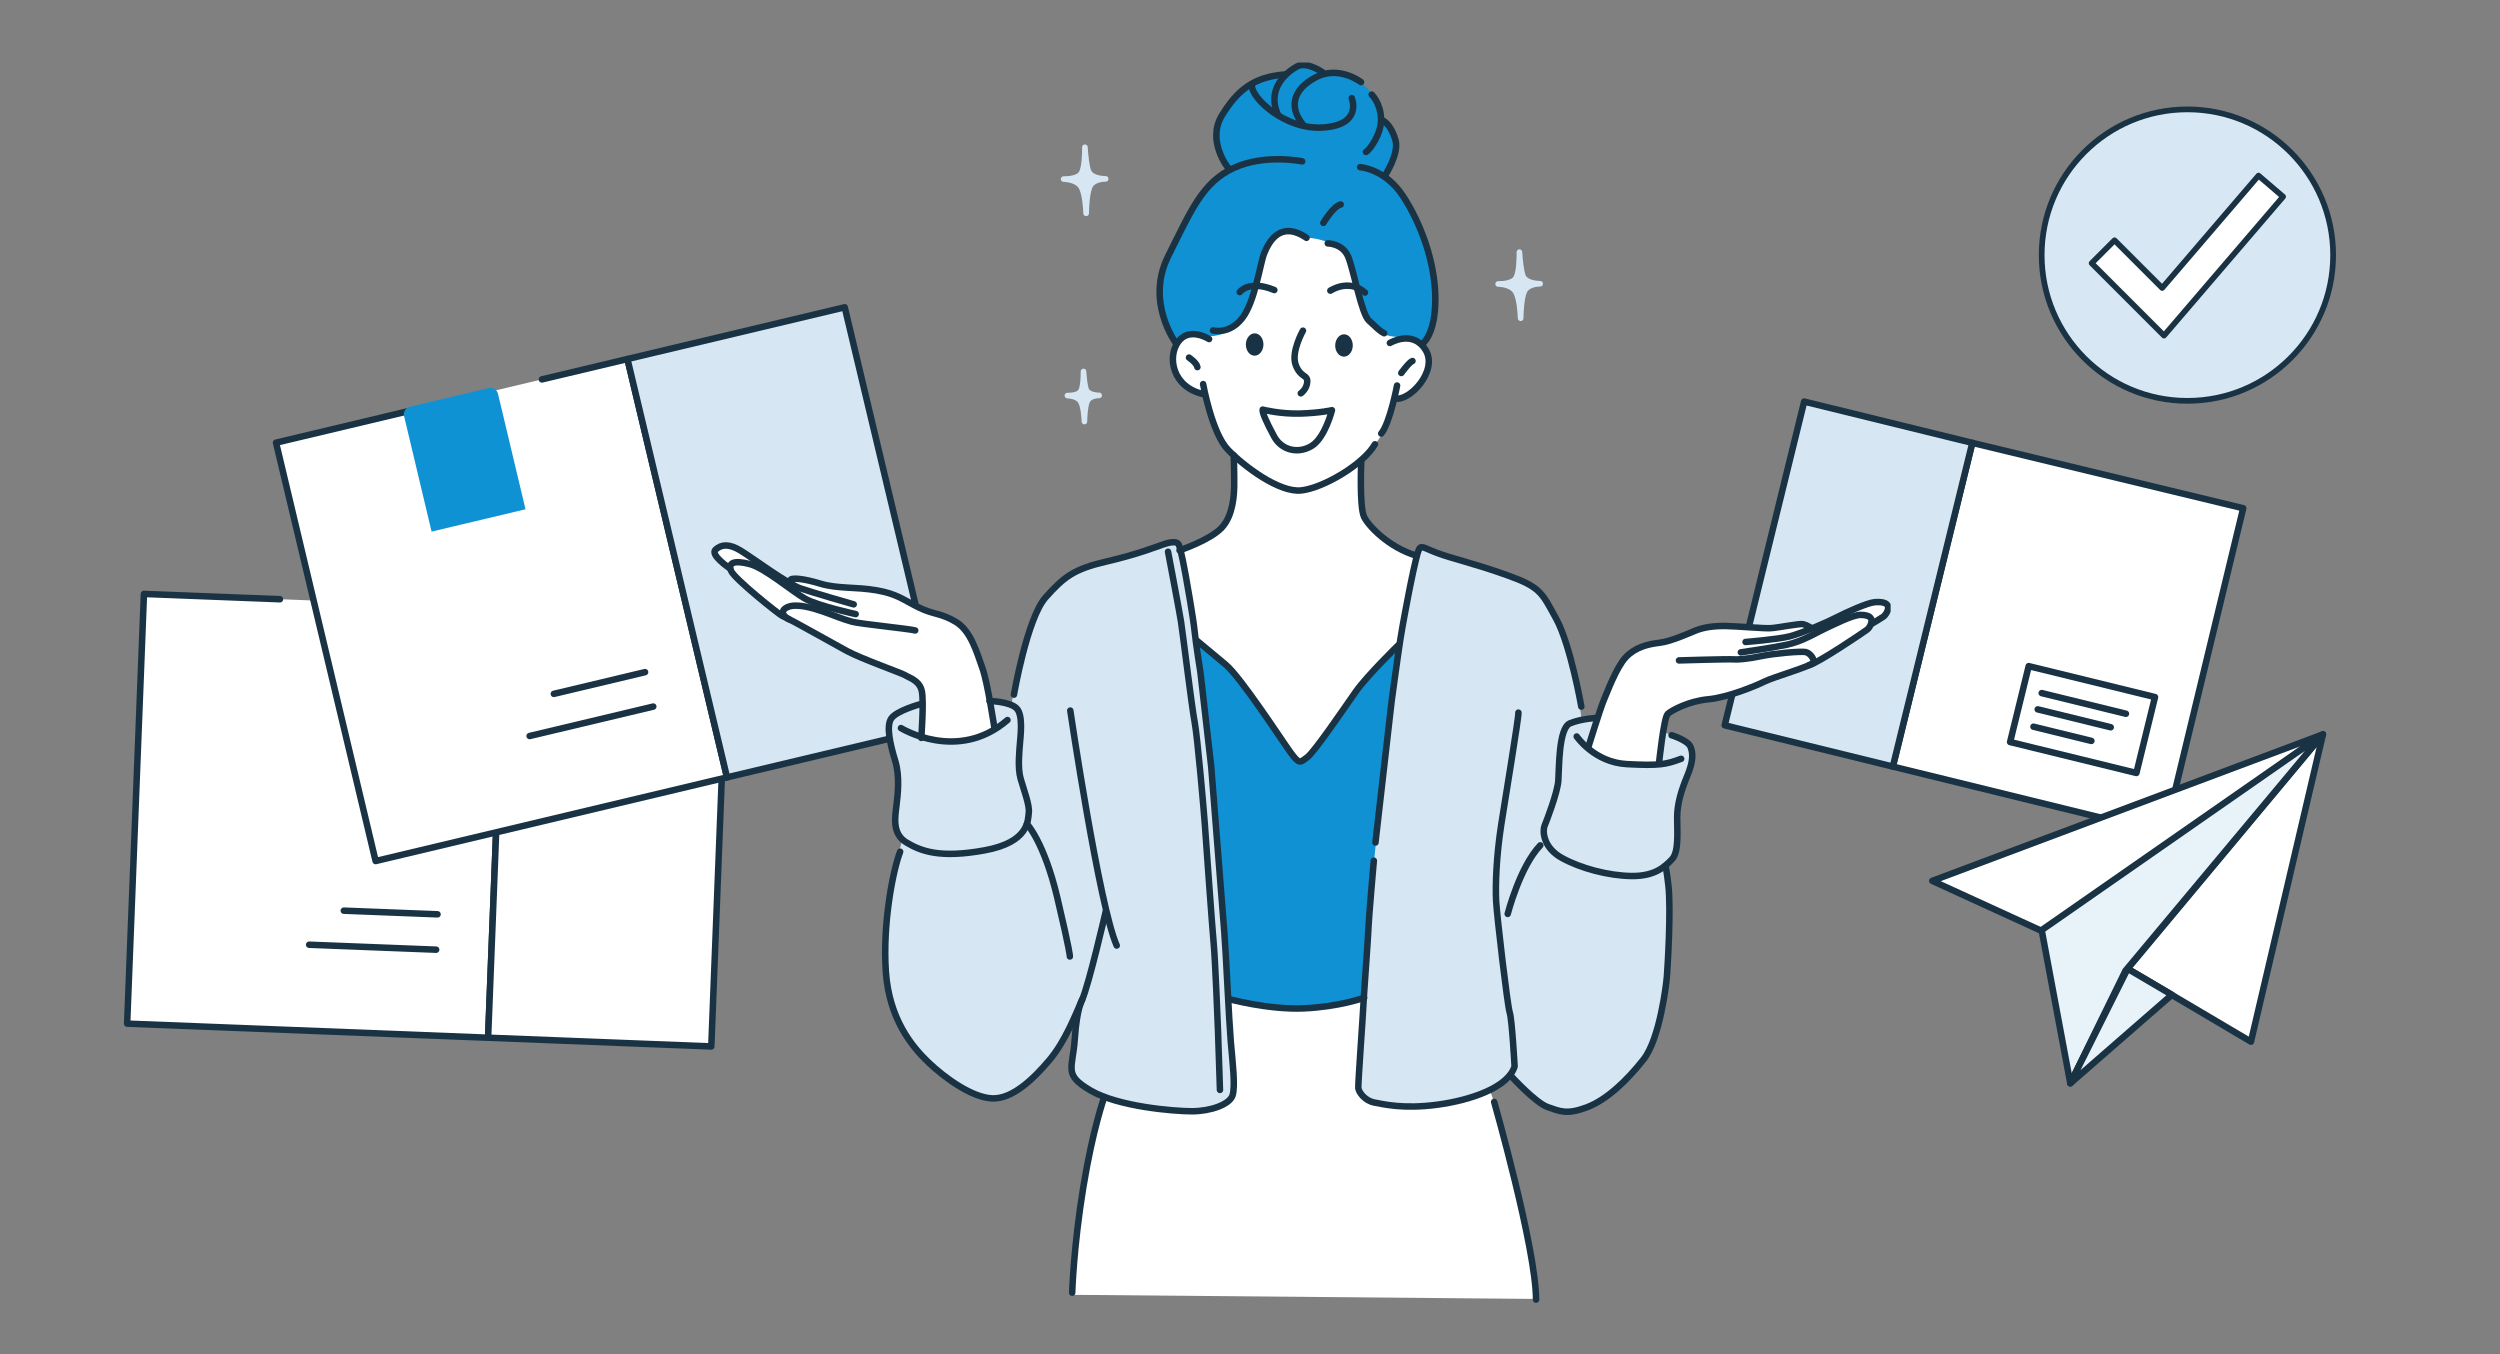 <svg fill="none" height="260" viewBox="0 0 480 260" width="480" xmlns="http://www.w3.org/2000/svg" xmlns:xlink="http://www.w3.org/1999/xlink"><rect x="0" y="0" width="480" height="260" fill="#808080" stroke="none"/><clipPath id="a"><path d="m129 12h234v238h-234z"/></clipPath><path d="m96.939 116.74-69.303-2.706-3.224 82.503 69.303 2.705z" fill="#fff"/><path d="m53.745 115.052-26.109-1.018-3.224 82.503 69.303 2.705 3.224-82.502-16.873-.658" stroke="#1a3344" stroke-linecap="round" stroke-linejoin="round" stroke-width="1.25"/><path d="m139.794 118.413-42.855-1.673-3.224 82.502 42.854 1.674 3.218-82.505z" fill="#fff" stroke="#1a3344" stroke-linecap="round" stroke-linejoin="round" stroke-width="1.25"/><path d="m84 175.548-17.986-.7" stroke="#1a3344" stroke-linecap="round" stroke-linejoin="round" stroke-width="1.25"/><path d="m83.737 182.339-24.376-.951" stroke="#1a3344" stroke-linecap="round" stroke-linejoin="round" stroke-width="1.25"/><path d="m120.47 68.932-67.47 16.063 19.119 80.322 67.47-16.063z" fill="#fff"/><path d="m78.418 78.943-25.418 6.053 19.119 80.322 67.47-16.063-19.119-80.322-16.426 3.912" stroke="#1a3344" stroke-linecap="round" stroke-linejoin="round" stroke-width="1.25"/><path d="m162.191 59-41.721 9.932 19.119 80.322 41.721-9.932-19.125-80.322z" fill="#d6e7f3" stroke="#1a3344" stroke-linecap="round" stroke-linejoin="round" stroke-width="1.25"/><path d="m123.85 129.052-17.51 4.171" stroke="#1a3344" stroke-linecap="round" stroke-linejoin="round" stroke-width="1.25"/><path d="m125.426 135.663-23.731 5.65" stroke="#1a3344" stroke-linecap="round" stroke-linejoin="round" stroke-width="1.25"/><path d="m93.975 75.108-15.155 3.607c-.461.11-.74.571-.629 1.025l5.138 21.578 16.816-4.003-5.138-21.571c-.11-.461-.571-.74-1.025-.629z" fill="#0f92d4" stroke="#0f92d4" stroke-miterlimit="10" stroke-width="1.25"/><path d="m378.682 85.031 52.207 12.819-15.257 62.151-52.207-12.818z" fill="#fff"/><path d="m415.632 160 15.063-62.417-52.013-12.553-15.257 62.151z" stroke="#1a3344" stroke-linecap="round" stroke-linejoin="round" stroke-width="1.25"/><path d="m346.399 77.104 32.283 7.926-15.257 62.151-32.283-7.926 15.262-62.152z" fill="#d6e7f3" stroke="#1a3344" stroke-linecap="round" stroke-linejoin="round" stroke-width="1.25"/><g clip-path="url(#a)"><path clip-rule="evenodd" d="m246.574 14.308s1.553-1.628 3.489-1.732c1.936-.104 4.151 1.5 4.151 1.5s1.825-.407 3.84.152c1.204.335 2.566 1.093 3.578 1.923 3.617 2.953 3.45 6.792 3.45 6.792s2.374.726 2.788 3.424c.646 4.206-1.984 7.662-1.984 7.662s2.414 1.708 4.279 4.693c2.326 3.727 4.27 9.258 5.043 13.8 1.498 8.756-2.095 13.96-2.095 13.96l-47.302-.559s-4.749-5.092-2.59-13.592c3.379-13.313 12.605-20.041 12.605-20.041s-1.697-1.923-2.151-4.709c-.335-2.027.207-4.701 1.465-6.505 5.02-7.207 11.442-6.76 11.442-6.76z" fill="#0f91d3" fill-rule="evenodd"/><path clip-rule="evenodd" d="m212.043 211.044 23.591-19.635 29.432.04 21.256 18.581s3.291 9.458 5.331 18.605c2.039 9.147 3.25 20.76 3.25 20.76l-88.907-.79s.43-7.998 1.872-18.023c1.45-10.024 4.167-19.538 4.167-19.538z" fill="#fff" fill-rule="evenodd"/><path clip-rule="evenodd" d="m194.188 135.451s1.873-13.616 7.33-21.901c3.291-4.996 18.779-7.981 18.779-7.981s2.693-1.014 4.167-1.485c1.968-.63 2 1.588 2 1.588l45.541 1.038.598-1.548 1.083-.064 1.833 1.029s3.083 1.07 7.617 2.307c4.66 1.277 10.795 2.77 13.026 5.954 6.103 8.692 7.465 23.57 7.465 23.57l2.956-.128s18.413 2.426 18.333 6.521c-.056 2.937-1.753 6.185-2.669 9.825-.757 2.993-.032 6.305-.494 8.588-.478 2.378-2.135 3.671-2.135 3.671s.709 1.98.924 6.306c.215 4.334-.056 11.022-.056 11.022s-.462 10.927-3.545 17.224c-2.159 4.398-6.892 8.253-9.951 10.249-2.757 1.803-5.904 2.625-8.613 1.787-4.573-1.412-8.485-6.489-8.485-6.489s-1.036 1.325-3.084 2.403c-3.075 1.62-7.409 2.905-11.799 3.312-3.609.335-8.661.351-11.154-.558-2.558-.934-2.98-2.411-2.98-2.411l.908-17.735-25.902.304.757 18.517s-.589 1.604-2.748 2.282c-3.052.95-8.446.998-12.939.359-4.255-.598-9.354-2.258-12.222-3.99-2.327-1.405-2.853-3.001-2.853-3.001l1.212-12.188s-1.777 4.366-4.717 8.508c-2.422 3.416-5.649 6.553-9.266 8.125-4.581 1.988-11.21-2.881-14.286-5.85-2.708-2.61-7.417-7.71-8.309-13.816-2.056-14.031 2.756-29.587 2.756-29.587s-.988-.846-1.187-2.539c-.239-2.011.303-5.179.279-9.162-.008-2.706-2.462-9.762-1.052-11.494 3.052-3.759 12.071-3.982 17.608-3.535 3.952.319 5.274.973 5.274.973z" fill="#d6e7f3" fill-rule="evenodd"/><path clip-rule="evenodd" d="m229.763 123.247 39.008.391s-2.606 18.262-4.327 35.27c-1.729 17.001-2.573 32.748-2.573 32.748s-4.526 1.828-10.971 1.908c-6.446.088-14.803-1.573-14.803-1.573s-1.267-18.205-2.853-35.389c-1.585-17.185-3.481-33.355-3.481-33.355z" fill="#0f91d3" fill-rule="evenodd"/><path clip-rule="evenodd" d="m250.836 45.66c2.223.016 4.294.846 6.43 1.812 2.143.966 2.693 5.076 3.274 8.101.574 3.001 1.506 5.06 2.964 6.96 2.207 2.881 5.649 1.748 8.015 2.73 1.562.646 2.709 3.416 2.542 4.597-.956 6.489-6.207 6.641-6.207 6.641s-.51 3.232-2.135 6.21c-1.617 2.977-4.35 5.691-4.35 5.691s-.805 7.886.542 11.294c1.681 4.238 10.238 6.92 10.238 6.92s-.845 3.113-1.705 7.399c-.861 4.286-1.729 9.737-1.729 9.737s-2.359 1.9-7.123 7.559c-3.251 3.855-7.585 10.264-10.047 13.441-1.155 1.492-1.904 1.628-1.904 1.628s-.765-.351-1.88-1.932c-2.383-3.4-6.597-10.04-9.975-14.023-4.956-5.835-7.96-7.391-7.96-7.391l-3.179-17.44s8.645-3.36 9.545-6.84c1.283-4.965.614-10.951.614-10.951s-1.849-2.011-3.195-5.012c-1.355-3.001-2.207-6.984-2.207-6.984s-5.378-.391-6.255-6.242c-.207-1.389.59-4.35 2.422-4.877 2.351-.678 6.175 1.022 9.227-1.94 1.434-1.397 2.892-3.424 3.792-6.513.972-3.328 2.844-10.711 4.749-11.453 2.023-.798 3.505.886 5.497.902z" fill="#fff" fill-rule="evenodd"/><path clip-rule="evenodd" d="m313.929 124.7c1.665-1.213 4.996-1.117 7.139-2.003 1.482-.607 3.713-1.453 5.242-1.963 3.697-1.246 8.788-.16 12.645-.12 3.266.032 5.449-1.11 7.266-.774 1.314.239 1.784.941 1.784.941s9.497-5.219 12.382-5.339c1.41-.064 2.653.806 2.135 1.828-.582 1.133-3.02 2.434-3.02 2.434s-.988 1.413-4.788 3.847c-1.49.958-4.462 3.145-6.406 3.847-1.896.694-4.693 1.501-6.581 2.203-3.991 1.484-5.808 2.602-9.688 3.695-4.581 1.293-10.82 2.283-11.847 3.792-1.14 1.676-1.53 9.952-1.53 9.952s-4.31.439-7.776-.399c-3.458-.846-6.071-2.969-6.071-2.969s4.278-15.452 9.114-18.972z" fill="#fff" fill-rule="evenodd"/><path clip-rule="evenodd" d="m248.964 79.444c-3.323-.024-6.518-.798-6.518-.798s1.443 7.463 6.566 7.774c4.876.295 6.74-7.662 6.74-7.662s-3.458.71-6.78.686z" fill="#fff" fill-rule="evenodd"/><path clip-rule="evenodd" d="m239.204 66.131c.016-1.181.781-2.139 1.713-2.131.932.008 1.681.982 1.665 2.163-.016 1.181-.781 2.139-1.713 2.131s-1.673-.982-1.665-2.163z" fill="#1a3344" fill-rule="evenodd"/><path clip-rule="evenodd" d="m256.357 66.315c.016-1.181.781-2.139 1.713-2.131.933.008 1.674.982 1.666 2.163-.016 1.181-.781 2.139-1.713 2.131-.933-.008-1.682-.982-1.666-2.163z" fill="#1a3344" fill-rule="evenodd"/><path clip-rule="evenodd" d="m209.047 33.048c-.533-1.014-.749-4.773-.749-4.773s.072 3.751-.661 4.996c-.733 1.237-3.426 1.125-3.426 1.125s2.462.016 3.346 1.445c.885 1.429.972 5.14.972 5.14s.024-3.735.717-5.212c.694-1.477 3.028-1.413 3.028-1.413s-2.534.032-3.227-1.301z" fill="#d6e7f3" fill-rule="evenodd"/><path d="m208.53 41.501c-.287 0-.526-.232-.534-.527-.024-.99-.231-3.799-.893-4.869-.557-.902-2.087-1.149-2.772-1.181-.064 0-.12 0-.144 0-.294-.016-.518-.255-.51-.551 0-.287.247-.527.534-.527h.12c.701.016 2.398-.12 2.844-.862.478-.806.614-3.32.59-4.709 0-.295.223-.535.518-.543.294 0 .541.215.557.503.08 1.413.343 3.895.693 4.557.423.814 2 1.006 2.669 1.014h.104c.295 0 .526.247.518.543 0 .295-.239.527-.526.535-.016 0-.048 0-.08 0-.342 0-1.983.088-2.469 1.101-.526 1.117-.662 3.975-.662 4.98 0 .295-.239.527-.534.535zm-1.65-6.992c.446.247.853.575 1.132 1.038.167.271.302.599.422.966.088-.375.199-.718.327-.99.239-.511.629-.87 1.059-1.125-.51-.232-.98-.583-1.251-1.109-.063-.128-.127-.279-.183-.463-.08.271-.183.511-.295.71-.271.455-.717.766-1.219.974z" fill="#d6e7f3"/><path clip-rule="evenodd" d="m208.593 74.942c-.398-.766-.565-3.616-.565-3.616s.055 2.841-.502 3.783c-.558.942-2.598.854-2.598.854s1.865.008 2.534 1.093c.669 1.085.733 3.895.733 3.895s.016-2.833.542-3.951 2.294-1.069 2.294-1.069-1.92.024-2.446-.982z" fill="#d6e7f3" fill-rule="evenodd"/><path d="m208.203 81.48c-.287 0-.526-.232-.534-.527-.016-.742-.175-2.841-.653-3.624-.391-.631-1.498-.814-1.992-.838-.048 0-.088 0-.112 0-.294-.016-.517-.255-.509-.551 0-.287.247-.527.533-.527h.096c.59.016 1.753-.112 2.032-.591.35-.591.446-2.458.43-3.496 0-.295.223-.535.518-.543.295-.008.542.215.557.503.064 1.133.271 2.937.51 3.4.295.559 1.458.694 1.913.694h.071c.295 0 .526.247.518.543 0 .295-.239.527-.526.535-.016 0-.032 0-.055 0-.216 0-1.435.056-1.761.766-.391.822-.486 2.969-.494 3.719 0 .295-.239.527-.534.535zm-.98-5.412c.271.176.518.407.701.702.072.112.136.239.191.383.048-.136.096-.263.152-.383.159-.335.398-.591.661-.782-.327-.184-.621-.439-.805-.79 0-.016-.016-.024-.016-.04-.031.08-.071.16-.111.232-.175.303-.454.519-.765.686z" fill="#d6e7f3"/><path clip-rule="evenodd" d="m292.473 53.186c-.534-1.014-.749-4.773-.749-4.773s.072 3.751-.661 4.996c-.733 1.237-3.426 1.125-3.426 1.125s2.462.016 3.346 1.445c.885 1.429.972 5.14.972 5.14s.024-3.735.717-5.212c.694-1.476 3.028-1.413 3.028-1.413s-2.534.032-3.227-1.301z" fill="#d6e7f3" fill-rule="evenodd"/><path d="m291.955 61.639c-.286 0-.525-.231-.533-.527-.024-.99-.231-3.799-.893-4.869-.557-.902-2.087-1.149-2.772-1.181-.064 0-.12 0-.144 0-.295-.016-.518-.255-.51-.551 0-.287.247-.527.534-.527h.12c.693.016 2.398-.12 2.844-.862.542-.91.605-3.703.59-4.709 0-.295.223-.535.517-.543.295-.008.542.215.558.503.08 1.413.343 3.895.693 4.557.423.814 2.024 1.006 2.669 1.014h.104c.295 0 .526.247.518.543 0 .295-.239.527-.526.535-.024 0-.064 0-.12 0-.621.008-2.015.215-2.43 1.101-.525 1.117-.661 3.975-.669 4.988 0 .295-.239.527-.534.535zm-1.649-6.992c.446.247.853.575 1.132 1.038.167.271.302.599.422.966.087-.375.199-.718.326-.99.239-.511.63-.87 1.06-1.125-.51-.232-.98-.583-1.251-1.109-.063-.128-.127-.279-.183-.463-.08.271-.183.511-.295.71-.271.455-.717.766-1.219.974z" fill="#d6e7f3"/><path clip-rule="evenodd" d="m184.572 120.189c-1.49-1.421-4.796-1.78-6.812-2.945-1.386-.806-3.482-1.94-4.932-2.658-3.498-1.732-8.684-1.341-12.509-1.828-3.242-.415-5.25-1.835-7.098-1.748-1.339.064-1.897.695-1.897.695s-8.708-6.449-11.552-6.96c-1.387-.248-2.741.439-2.359 1.524.423 1.198 2.669 2.818 2.669 2.818s.789 1.532 4.231 4.461c1.347 1.15 4 3.72 5.824 4.678 1.785.941 4.454 2.115 6.231 3.064 3.752 2.004 5.401 3.361 9.106 4.965 4.366 1.9 10.414 3.719 11.234 5.356.908 1.811.183 10.072.183 10.072s4.215 1.022 7.761.647c3.545-.367 6.413-2.123 6.413-2.123s-2.167-15.884-6.485-20.026z" fill="#fff" fill-rule="evenodd"/><g stroke="#1a3344" stroke-linecap="round" stroke-linejoin="round" stroke-width="1.25"><path d="m250.167 63.488s-2.335 4.11-1.386 6.593c.948 2.482 2.278 1.796 2.207 3.224-.072 1.429-1.235 2.211-1.235 2.211"/><path d="m228.289 68.653s1.498 1.014 1.609 1.836"/><path d="m232.145 65.1s-3.777-2.442-5.928.519c-2.151 2.961-1.099 8.804 4.956 10.081"/><path d="m242.439 78.645s3.306.87 7.194.758 6.103-.646 6.103-.646-1.323 5.292-3.896 6.864c-2.573 1.572-5.76.862-7.218-1.836-1.458-2.698-2.311-4.621-2.191-5.14z"/><path d="m255.425 55.802s3.53-2.378 6.645.367"/><path d="m238.025 56.073s1.753-2.418 6.645-.383"/><path d="m266.858 65.85s4.39-2.658 6.86 1.349-3.171 9.953-5.864 9.306"/><path d="m269.049 71.614s1.522-2.099 2.144-2.299"/><path d="m230.998 73.744s1.673 9.386 4.756 12.587 9.864 8.301 14.102 7.83c4.239-.471 11.911-4.996 14.134-8.86"/><path d="m268.237 74.025s-1.363 7.199-3.044 9.219"/><path d="m254.087 42.792s1.928-3.232 3.322-3.528"/><path d="m232.894 63.449s3.099.862 5.609-2.362c2.509-3.224 3.418-10.543 4.262-12.563.845-2.019 3.028-6.289 8.079-2.865"/><path d="m254.931 46.727s2.861 0 3.928 2.586c1.068 2.586 2.526 10.959 3.984 12.252s1.904 1.908 2.916 2.418"/><path d="m259.536 18.847s2.12 5.068-5.393 5.627c-7.514.559-13.943-5.835-13.76-7.997"/><path d="m261.321 15.767s-4.262-3.312-8.748-.902c-4.485 2.41-5.131 5.874-2.247 9.242"/><path d="m254.214 14.076s-3.179-2.402-5.194-1.309c-2.016 1.093-5.888 4.294-3.673 9.243"/><path d="m263.369 18.162s1.681 1.604 1.792 4.605c.112 3.001-2.326 6.178-2.892 6.401"/><path d="m265.839 33.829s2.828-4.27 2.103-6.88c-.725-2.61-1.992-3.624-2.526-3.847"/><path d="m235.826 32.281s-4.223-5.22-1.195-10.16c3.027-4.941 6.174-7.319 11.951-7.814"/><path d="m205.861 248.195s.263-8.819 2.127-20.209c1.864-11.389 4.039-17.352 4.039-17.352"/><path d="m286.88 211.568s8.039 28.215 8.039 37.96"/><path d="m289.478 175.469s2.31-9.027 6.254-13.162"/><path d="m302.727 141.404s3.363 4.981 9.649 5.308 7.497.056 10.405-1.022"/><path d="m225.803 65.915s-5.928-7.894-1.514-16.729 6.581-14.159 12.564-16.929c5.984-2.77 13.162-1.277 13.162-1.277"/><path d="m261.154 32.097s4.788.303 8.222 5.547c3.434 5.244 6.207 12.738 6.207 19.778s-2.542 8.636-2.542 8.636"/><path d="m235.818 191.783s7.688 2.123 14.492 1.828c6.804-.296 11.601-2.036 11.601-2.036"/><path d="m320.941 141.164s3.139.958 3.649 2.251.502 2.81-.614 5.507c-1.115 2.698-1.96 5.284-1.96 8.038 0 2.753.359 6.592-1.012 8.037-1.37 1.445-3.306 3.257-7.736 3.201s-9.76-1.461-13.401-3.48c-3.641-2.02-3.705-5.228-3.306-6.178.398-.95 2.469-6.345 2.637-8.652.167-2.307.024-10.104 2.247-11.014 2.222-.91 5.17-1.038 5.17-1.038"/><path d="m318.526 146.56s.925-8.78 1.666-9.474c.74-.694 4.055-2.482 7.808-2.826 3.752-.343 9.138-2.586 10.827-3.424s9.083-2.977 9.338-3.623c.255-.647-.614-1.828-1.49-2.02-.877-.191-6.055.256-8.549.791-2.494.534-4.709.702-5.33.614-.622-.088-10.429.2-10.429.2"/><path d="m304.958 143.446s2.303-7.447 2.972-9.019 2.43-6.329 4.223-8.237c1.792-1.907 4.19-2.506 6.429-2.769 2.239-.264 5.418-1.724 6.996-2.363 1.577-.638 3.553-.902 5.832-.862 2.278.04 7.107.487 8.525.415s5.641-.942 6.294-.766c.653.175 1.514.71 1.514.71"/><path d="m335.146 123.261s6.135-.487 8.485-1.085c2.351-.599 7.33-2.77 9.051-3.672s5.872-2.769 7.219-2.881c1.346-.112 2.358.072 2.581.75s-.446 1.724-.86 2.019c-.415.296-2.112 1.301-2.112 1.301"/><path d="m334.246 125.249s5.76-.822 8.82-1.461c3.059-.638 6.166-2.586 7.513-3.184 1.346-.599 5.163-2.586 6.692-2.547 1.53.04 1.833.447 2.016.791.183.343-.111 1.532-.82 2.059-.71.527-9.346 6.369-11.139 6.816"/><path d="m303.612 135.665s-2.072-11.852-4.821-16.857c-2.748-5.004-2.971-6.066-9.425-8.372-6.453-2.307-10.652-3.201-13.457-4.271-2.804-1.069-3.115-1.66-3.585-.391s-1.546 6.569-1.864 8.229c-.319 1.66-1.14 5.891-1.594 8.772s-1.681 11.908-1.681 11.908l-3.099 27.082"/><path d="m263.775 165.253s-1.012 11.533-1.012 12.587c0 1.053-1.012 14.686-1.012 15.428s-1.027 14.853-.956 15.636c.072.782 1.259 2.434 3.06 2.777 1.8.343 5.633 1.285 12.102.423 6.47-.862 13.608-3.336 14.843-7.343 0 0-.486-8.987-.932-10.336s-2.47-18.613-2.613-21.422c-.144-2.81 0-8.317.972-14.606.972-6.29 3.386-20.64 3.306-21.574"/><path d="m290.131 206.605s4.693 5.148 7.027 5.954c2.335.806 3.649 1.509 7.513.048s7.737-5.196 10.884-9.187c3.147-3.99 4.374-14.494 4.485-15.899.112-1.405.845-12.81.279-17.639s-.693-3.448-.693-3.448"/><path d="m234.232 209.262s-.302-9.251-.374-11.31-.558-13.968-.821-16.705c-.263-2.738-1.569-20.976-1.721-23.147-.151-2.17-1.418-16.777-1.944-19.474-.526-2.698-2.318-17.376-2.613-19.252-.295-1.875-2.494-13.441-2.494-13.441"/><path d="m261.369 88.399s-.399 8.764.518 10.807c.733 1.628 4.669 5.898 10.126 7.503"/><path d="m226.472 105.662s5.864-1.955 8.103-4.35c2.239-2.394 2.358-6.521 2.39-7.981s-.072-5.882-.072-5.882"/><path d="m268.444 123.9s-5.999 5.858-8.135 8.899c-2.135 3.041-7.951 11.597-9.305 12.587-1.355.99-1.482 1.477-3.235-.942-1.753-2.418-9.553-14.446-12.469-16.865-2.916-2.418-5.466-4.549-5.466-4.549"/><path d="m205.494 136.432s5.577 37.616 8.916 45.111"/><path d="m197.168 158.189s3.307 3.48 5.832 14.159c2.526 10.679 2.415 11.294 2.415 11.294"/><path d="m212.306 174.989s-3.25 14.104-4.541 16.969-3.195 7.918-6.278 11.573c-3.084 3.656-7.123 7.527-10.995 7.359-3.872-.167-9.027-3.879-12.166-6.856-3.14-2.977-7.625-8.317-8.247-17.527-.621-9.211 1.347-19.323 2.749-22.979"/><path d="m172.98 139.791s10.883 6.721 20.452-1.54"/><path d="m189.99 134.595s3.928.08 5.218 1.429c1.291 1.349.701 5.475.614 6.8-.088 1.325-.478 4.549.143 6.712.622 2.163 1.745 5.077 1.562 6.497-.183 1.421.111 5.659-8.485 7.232-8.597 1.572-12.23.151-14.995-1.501s-2.207-4.797-1.944-6.968.701-5.715-.223-8.716-1.769-6.576-.789-8.093c.98-1.516 5.498-2.753 5.498-2.753"/><path d="m176.884 141.682s.541-7.007.095-9.027c-.446-2.019-2.494-2.554-3.115-2.977-.622-.423-8.35-3.12-11.266-4.693-2.916-1.572-10.094-5.659-11.066-6.066s-2.016-1.612-.303-2.362c1.713-.751 4.82.183 6.692.822 1.873.638 3.928 1.532 5.649 1.987s10.995 1.349 12.15 1.684"/><path d="m190.938 139.855s-1.307-8.763-2.319-11.573c-1.011-2.809-2.167-7.119-5.083-8.875s-4.302-1.349-7.29-2.85c-2.988-1.5-4.079-2.546-7.999-3.224s-7.441-.263-10.764-1.277c-3.322-1.014-5.752-1.221-5.76-.599"/><path d="m164.287 117.906s-7.178-1.572-9.648-2.921-7.776-5.954-10.764-6.704c-2.988-.751-4.111-.224-3.514 1.309.598 1.532 9.25 8.396 9.784 8.636.534.239 1.395.694 1.395.694"/><path d="m140.083 109.094s-3.841-2.57-2.685-3.584c1.155-1.014 2.613-1.157 4.9.264 2.286 1.42 9.05 6.401 11.369 7.191 2.318.79 9.648 2.921 10.246 3.073"/><path d="m194.674 133.374s2.542-14.678 6.064-18.645c3.521-3.967 5.457-5.467 11.592-6.888 6.135-1.42 9.887-2.937 10.788-3.24.9-.304 2.741-.926 3.187-.056s1.29 5.619 1.37 6.066 1.426 7.949 1.681 10.503c.255 2.555 1.124 7.95 1.124 7.95l2.071 18.134s2.247 28.518 2.526 31.894.9 17.024 1.235 20.903c.334 3.879.916 8.652.326 10.36-.589 1.708-4.198 3.009-7.784 3.009-3.585 0-14.19-.901-19.464-3.99s-3.418-4.103-3.027-9.945c.39-5.843 1.402-7.471 1.402-7.471"/></g></g><g stroke="#1a3344" stroke-linecap="round"><path d="m389.574 128h24.971v15.006h-24.971z" fill="#fff" stroke-linejoin="round" stroke-width="1.25" transform="matrix(.971 .238 -.238 .971 41.701 -89.109)"/><path d="m392.011 133.075 16.168 3.965" stroke-width="1.25"/><path d="m391.245 136.198 14.015 3.437" stroke-width="1.25"/><path d="m390.428 139.529 11.116 2.726" stroke-width="1.25"/><path d="m371 169.126 75-28.126-53.428 38z" fill="#fff" stroke-linejoin="round" stroke-width="1.25"/><path d="m408.5 186 23.68 14 13.82-59z" fill="#fff" stroke-linejoin="round" stroke-width="1.25"/><path d="m392 178.58 54-37.58-37.902 45.369-10.598 21.631z" fill="#e8f2f9" stroke-linejoin="round" stroke-width="1.25"/><path d="m417 191-19.5 17 11-22z" fill="#e8f2f9" stroke-linejoin="round" stroke-width="1.25"/><path d="m419.981 76.962c15.453 0 27.981-12.527 27.981-27.981s-12.528-27.981-27.981-27.981-27.981 12.527-27.981 27.981 12.528 27.981 27.981 27.981z" fill="#d7e8f4" stroke-linejoin="round" stroke-width="1.098"/><path d="m415.492 64.435-13.899-13.899 4.397-4.398 9.152 9.152 18.492-21.575 4.722 4.047z" fill="#fff" stroke-linejoin="round" stroke-width="1.098"/></g></svg>